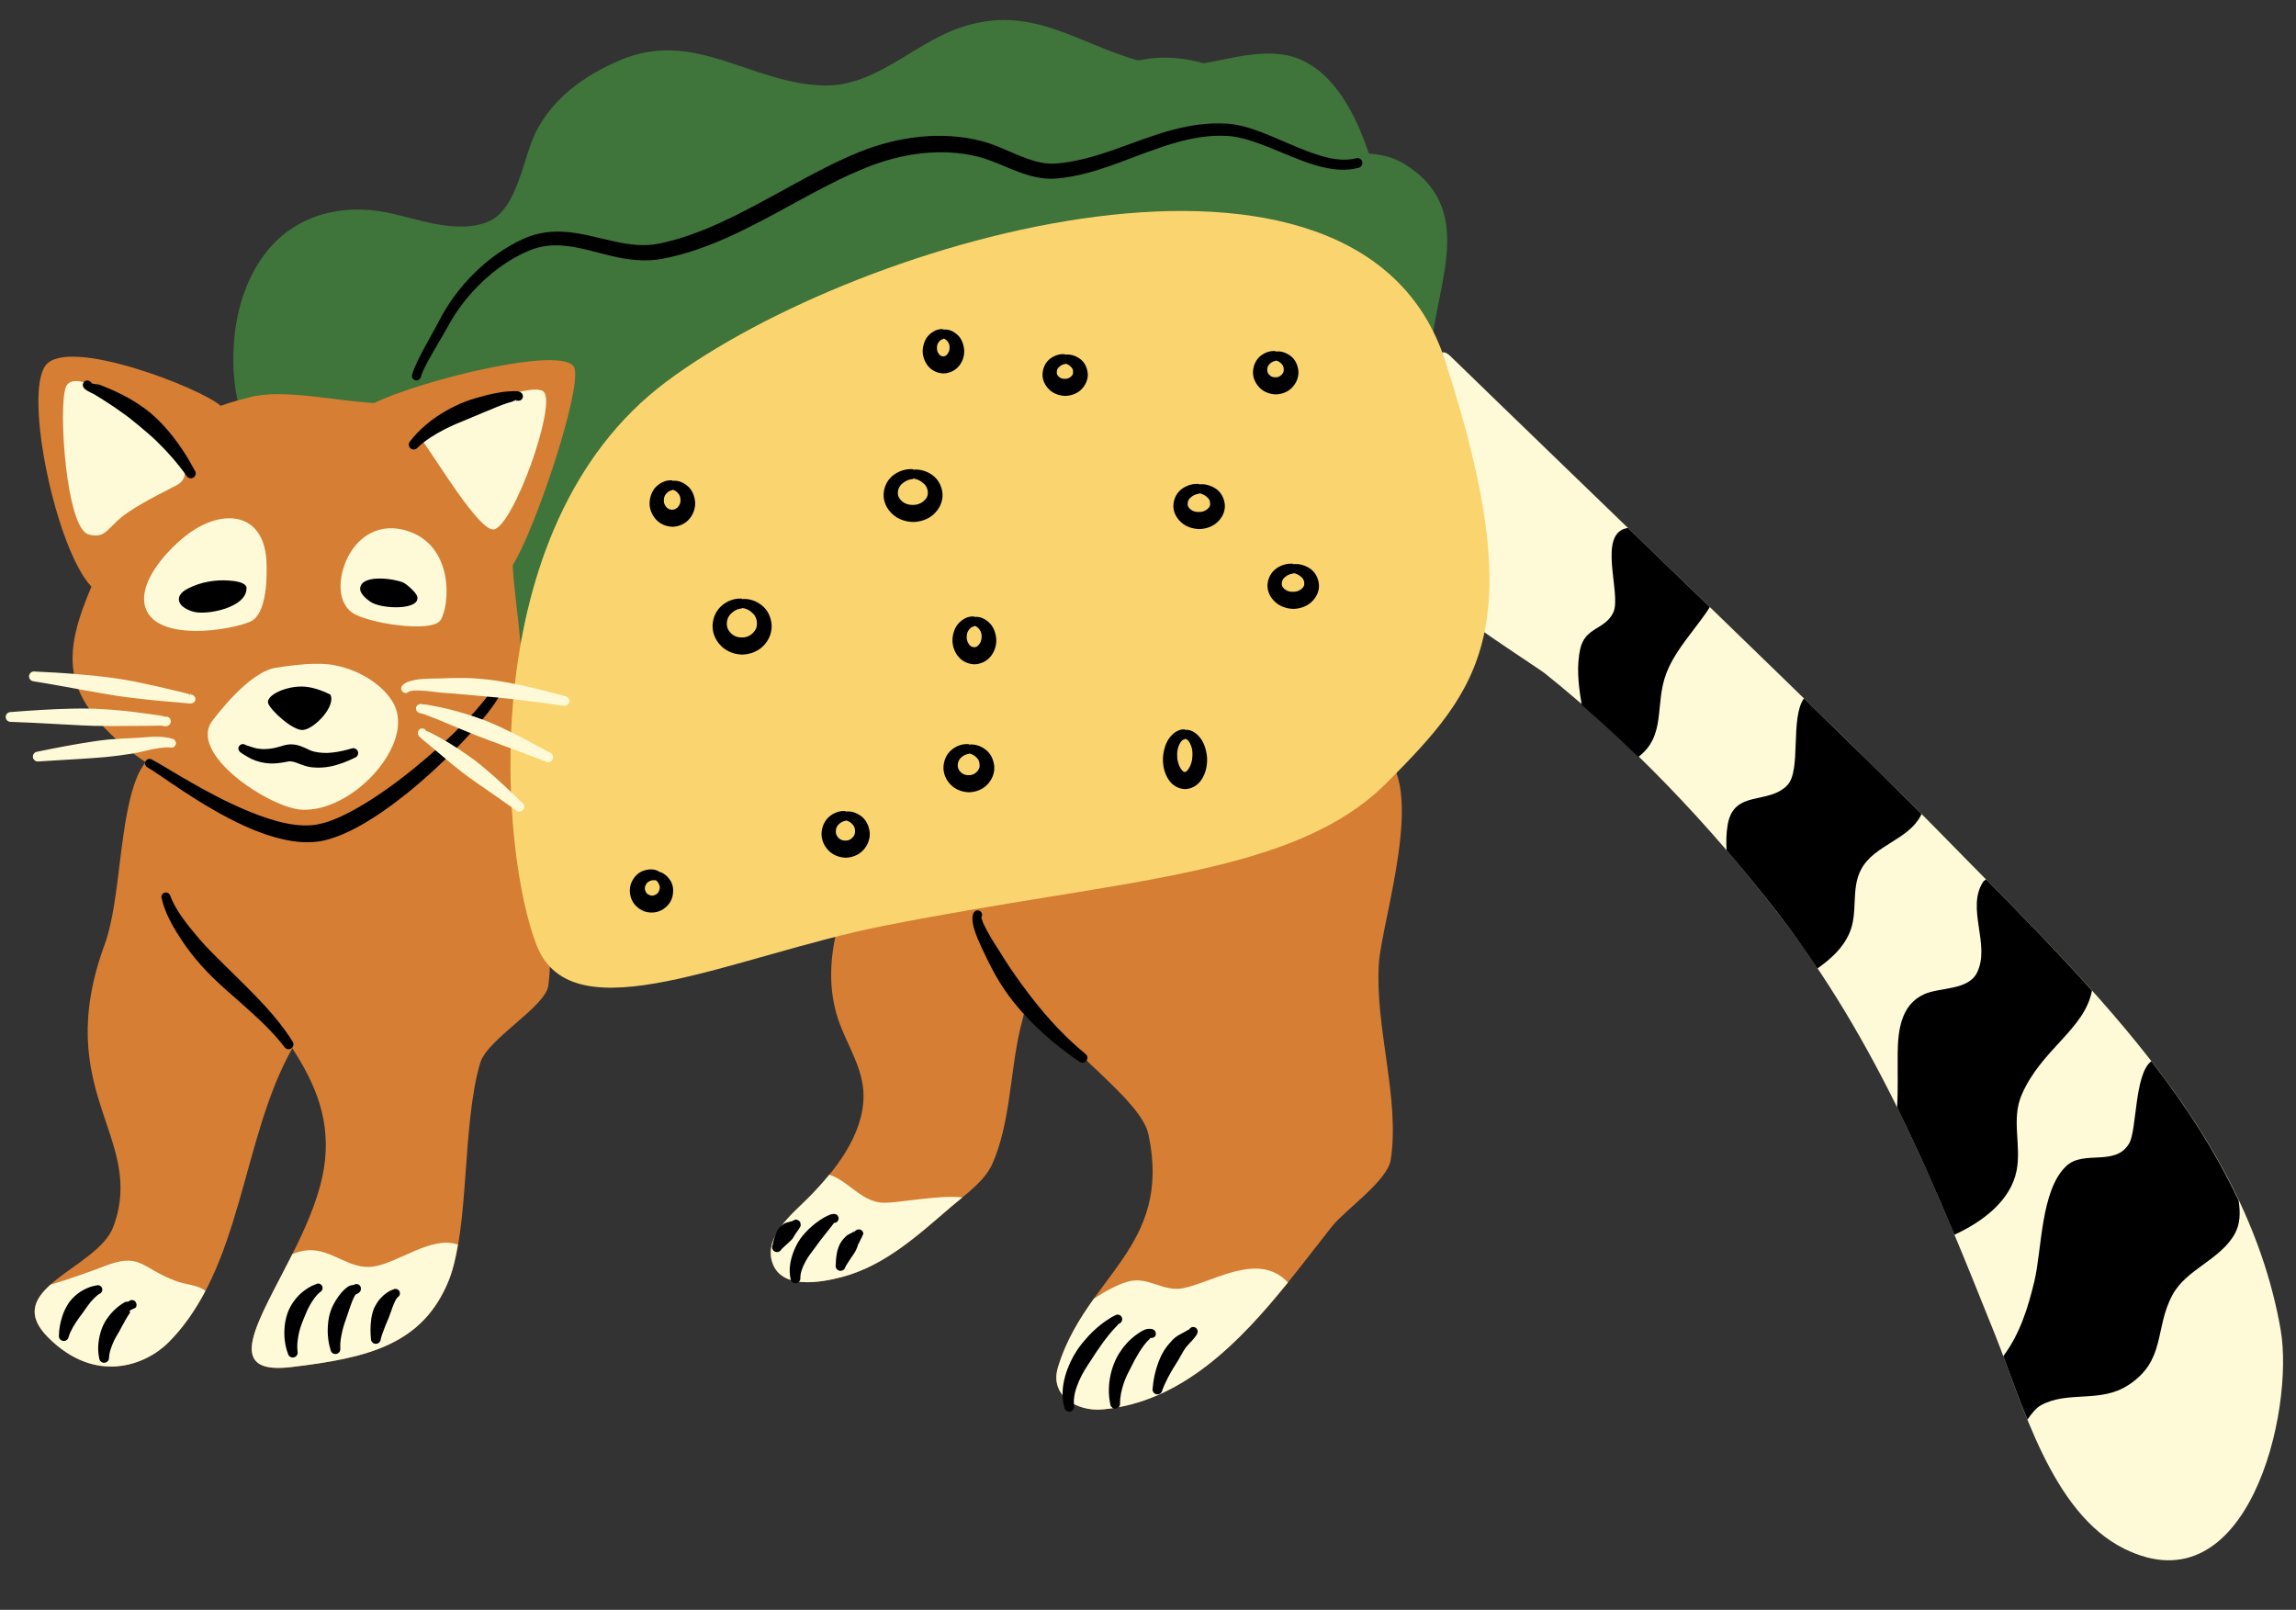 <?xml version="1.0" encoding="UTF-8"?><svg xmlns="http://www.w3.org/2000/svg" xmlns:xlink="http://www.w3.org/1999/xlink" height="56.3" preserveAspectRatio="xMidYMid meet" version="1.0" viewBox="-0.2 -0.7 80.3 56.3" width="80.3" zoomAndPan="magnify"><rect x="-0.2" y="-0.7" width="80.3" height="56.3" fill="#333333" stroke="none"/><g id="change1_1"><path clip-rule="evenodd" d="M50.782,20.696c0.735,1.133-1.818-10.463-0.251-8.936 c4.285,4.17,14.302,13.771,17.214,16.757c4.784,4.905,10.58,10.187,11.817,17.283c0.495,2.839-1.137,9.812-5.471,7.663 c-2.545-1.262-3.55-5.071-4.515-7.482c-2.116-5.285-4.111-10.256-7.64-14.802c-2.372-3.055-5.089-5.914-8.111-8.333 c-0.072-0.058-0.535-0.365-1.079-0.73C51.865,21.524,50.772,20.78,50.782,20.696L50.782,20.696z" fill="#FEFAD8" fill-rule="evenodd"/></g><g id="change2_1"><path d="M59.288,20.981c-0.442,0.606-0.951,1.176-1.218,1.889c-0.402,1.074,0.01,2.157-0.973,2.904 c-0.644-0.628-1.304-1.234-1.981-1.822c-0.009-0.069-0.015-0.126-0.019-0.148c-0.099-0.581-0.159-1.222-0.032-1.803 c0.172-0.781,0.871-0.668,1.16-1.285c0.299-0.638-0.597-2.794,0.513-2.952c0.944,0.912,1.907,1.843,2.861,2.766 C59.501,20.697,59.381,20.853,59.288,20.981z M77.95,42.466c0.208-0.363,0.207-0.778,0.141-1.187 c-0.814-1.721-1.862-3.335-3.05-4.865c-0.598,0.446-0.5,2.413-0.779,2.88c-0.486,0.816-1.58,0.212-2.194,0.784 c-0.9,0.839-0.853,2.928-1.119,4.036c-0.219,0.915-0.503,1.828-1.07,2.593c-0.005,0.007-0.012,0.013-0.017,0.02 c0.259,0.695,0.532,1.458,0.845,2.221c0.149-0.217,0.304-0.412,0.479-0.506c0.952-0.516,2.069-0.06,3.051-0.702 c1.321-0.864,0.907-1.967,1.538-3.145C76.263,43.683,77.428,43.377,77.95,42.466z M68.153,42.483 c0.989-0.456,1.968-1.19,2.175-2.243c0.175-0.887-0.196-1.794,0.181-2.659c0.692-1.592,2.204-2.284,2.455-3.64 c-1.205-1.344-2.468-2.633-3.706-3.888c-0.033,0.035-0.078,0.052-0.106,0.096c-0.595,0.931,0.275,2.199-0.209,3.169 c-0.313,0.627-1.294,0.501-1.852,0.755c-0.815,0.37-0.914,1.281-0.922,2.079c-0.006,0.633,0.016,1.257-0.019,1.882 C66.866,39.486,67.522,40.97,68.153,42.483z M63.363,33.171c0.453-0.327,0.873-0.683,1.116-1.232 c0.317-0.716,0.043-1.546,0.413-2.237c0.461-0.859,1.648-1.017,2.093-1.894c0.007-0.015,0.01-0.029,0.016-0.044 c-1.02-1.022-2.467-2.441-4.11-4.04c-0.49,0.697-0.086,2.51-0.577,3.032c-0.656,0.698-1.866,0.152-2.087,1.371 c-0.054,0.297-0.06,0.605-0.042,0.913c0.602,0.7,1.188,1.413,1.751,2.138C62.444,31.833,62.913,32.499,63.363,33.171z" fill="inherit"/></g><g id="change3_1"><path clip-rule="evenodd" d="M8.451,13.999c0.089-0.165-0.231-0.306-0.284-0.486 c-0.113-0.385-0.168-0.79-0.193-1.189c-0.088-1.461,0.225-3.068,1.158-4.232c1.027-1.283,2.629-1.675,4.186-1.363 c1.095,0.219,2.461,0.782,3.563,0.319c1.012-0.425,1.209-2.21,1.641-3.093c0.599-1.22,1.724-2.021,2.95-2.544 c2.641-1.128,4.592,0.836,7.179,0.878c1.74,0.028,3.052-1.408,4.606-1.979c2.758-1.015,4.411,0.748,6.931,1.244 c1.491,0.293,2.93-0.537,4.414-0.355c3.599,0.439,4.213,8.323,3.822,11.091" fill="#3F743B" fill-rule="evenodd"/></g><g id="change4_1"><path clip-rule="evenodd" d="M36.443,28.806c1.013-0.726,2.112-1.393,2.119-1.185 c1.981-0.734,7.373-3.455,9.524-2.042c1.658,1.09,0.033,5.912-0.062,7.433c-0.14,2.23,0.74,4.69,0.417,6.847 c-0.111,0.735-1.606,1.765-2.048,2.322c-2.039,2.569-4.401,6.09-8.043,6.411c-0.871,0.077-1.85-0.474-1.55-1.469 c0.969-3.202,4.004-4.188,3.169-8.136c-0.263-1.241-2.787-2.817-4.191-4.822c-0.111,0.377-0.213,0.756-0.303,1.14 c-0.349,1.5-0.338,3.283-0.969,4.698c-0.273,0.612-0.916,1.05-1.409,1.472c-1.16,0.995-2.338,2.091-3.856,2.487 c-0.733,0.192-2.15,0.457-2.442-0.548c-0.257-0.889,0.703-1.654,1.245-2.195c0.933-0.933,1.957-2.205,1.957-3.597 c0-0.976-0.6-1.799-0.895-2.696c-0.343-1.041-0.285-2.149-0.011-3.199c0.051-0.194,0.479-1.868,0.8-1.835L36.443,28.806 L36.443,28.806z M7.352,27.029l9.785-8.242c4.617,0.659,2.667,5.691,1.944,8.678c-0.505,2.088,0.16,4.199-0.102,6.297 c-0.094,0.752-2.135,1.871-2.383,2.709c-0.649,2.189-0.368,5.79-1.101,7.606c-0.907,2.244-2.812,2.716-5.525,3.035 c-3.418,0.403,0.59-3.541,1.154-6.921c0.277-1.667-0.291-2.988-1.101-4.23c-1.786,3.161-1.736,7.692-4.331,10.287 c-0.795,0.796-2.55,1.484-4.206-0.172c-1.715-1.716,1.735-2.4,2.279-3.876c1.162-3.153-2.213-4.693-0.296-9.895 c0.563-1.528,0.489-4.527,1.197-5.991c0.198-0.41,1.247-1.729,1.212-1.669L7.352,27.029L7.352,27.029z" fill="#D67E33" fill-rule="evenodd"/></g><g id="change3_2"><path clip-rule="evenodd" d="M17.947,26.547c0.029-0.687-0.458-1.69-0.64-2.336 c-0.395-1.4-0.842-2.78-1.446-4.105c-1.152-2.53-2.316-4.428-0.97-7.193c1.302-2.672,3.743-3.205,5.808-4.964 c2.151-1.832,2.168-4.698,5.379-5.245c2.498-0.426,4.689,1.278,7.166,1.094c2.482-0.184,4.332-2.136,6.745-2.447 c1.593-0.206,3.187,0.508,4.354,1.549c0.495,0.441,0.898,1.172,1.501,1.473c0.951,0.475,2.058,0.041,3.064,0.656 c2.527,1.544,1.156,4.128,0.959,6.373c-0.092,1.056,0.744,2.114,0.942,3.135c0.452,2.32-0.292,5.854-2.095,7.469" fill="#3F743B" fill-rule="evenodd"/></g><g id="change1_2"><path d="M33.459,41.176c-0.124,0.102-0.247,0.201-0.362,0.299c-1.16,0.995-2.338,2.091-3.856,2.487 c-0.733,0.192-2.15,0.457-2.442-0.548c-0.257-0.889,0.703-1.654,1.245-2.195c0.254-0.254,0.513-0.535,0.758-0.835 c0.632,0.193,1.072,0.878,1.779,0.971C31.059,41.418,32.552,41.076,33.459,41.176z M44.434,43.836 c-0.998-0.518-2.253,0.296-3.231,0.511c-0.72,0.159-1.241-0.431-1.964-0.223c-0.346,0.099-0.754,0.312-1.181,0.595 c-0.498,0.697-0.97,1.452-1.258,2.404c-0.3,0.995,0.679,1.546,1.55,1.469c2.76-0.243,4.785-2.325,6.491-4.437 C44.738,44.038,44.613,43.928,44.434,43.836z M3.342,43.624c-0.128,0.053-1.167,0.433-1.773,0.602 c-0.58,0.519-0.852,1.081-0.083,1.85c1.656,1.656,3.411,0.968,4.206,0.172c0.529-0.529,0.944-1.141,1.292-1.803 c-0.254-0.208-0.714-0.227-1-0.332C4.693,43.641,4.743,43.053,3.342,43.624z M12.861,43.595c-0.826,0.125-1.444-0.607-2.262-0.571 c-0.2,0.009-0.391,0.059-0.574,0.135c-1.169,2.335-2.479,4.238-0.055,3.953c2.713-0.319,4.618-0.791,5.525-3.035 c0.142-0.353,0.239-0.786,0.319-1.25C14.885,42.505,13.751,43.461,12.861,43.595z" fill="#FEFAD8"/></g><g id="change4_2"><path clip-rule="evenodd" d="M2.998,19.817c-1.223-1.279-2.368-6.67-1.614-7.724 c0.753-1.054,5.455,0.786,6.133,1.399c0.416-0.151,0.851-0.253,1.01-0.297c1.153-0.315,3.088,0.142,4.364,0.2 c1.588-0.788,6.712-2.061,6.998-1.227c0.262,0.766-1.36,5.622-2.156,6.899c0.06,1.396,0.615,4.295,0.251,5.782 c-0.632,2.582-2.635,3.652-4.754,4.947c-2.022,1.236-5.333,1.103-7.193-0.388c-1.313-1.052-0.952-3.329-0.952-3.329 s-2.232-1.331-2.661-3.035C2.157,21.984,2.557,20.866,2.998,19.817L2.998,19.817z" fill="#D67E33" fill-rule="evenodd"/></g><g id="change5_1"><path clip-rule="evenodd" d="M18.578,32.384c-1.271-3.17-2.297-14.627,4.515-19.727 c6.812-5.1,24.23-10.066,27.251-0.738s1.237,11.456-2.035,14.749c-3.271,3.293-9.329,3.371-17.593,5.009 C25.431,32.724,19.849,35.554,18.578,32.384L18.578,32.384z" fill="#FAD56F" fill-rule="evenodd"/></g><g id="change1_3"><path d="M13.633,24.05c0.553,1.415-1.545,3.655-3.275,3.568c-1.122-0.056-4.051-1.981-3.11-3.139 c0.148-0.183,1.261-1.678,2.202-1.826c0.666-0.105,1.455-0.195,2.007-0.096C12.558,22.754,13.394,23.44,13.633,24.05z M9.109,18.793 c-0.137-1.435-1.314-1.707-2.502-0.975c-0.713,0.441-2.108,1.824-1.693,2.807c0.47,1.113,2.939,0.722,3.638,0.416 C9.251,20.736,9.122,18.925,9.109,18.793z M15.21,20.985c0.315-0.478,0.506-2.636-1.217-3.134c-1.079-0.312-1.916,0.372-2.201,1.379 c-0.029,0.104-0.292,1.03,0.312,1.487C12.58,21.078,14.896,21.463,15.21,20.985z M2.896,17.99c0.633,0.18,0.668-0.288,1.376-0.768 c0.65-0.44,1.472-0.821,1.722-0.961c0.95-0.53-0.85-2.185-1.564-2.675c-0.295-0.203-2.078-1.466-2.334-0.732 C1.84,13.588,2.114,17.769,2.896,17.99z M17.073,17.816c0.683-0.132,2.171-4.285,1.755-4.801c-0.417-0.515-4.558,1.33-4.253,1.708 C14.954,15.192,16.564,17.914,17.073,17.816z M2.676,24.669c0.143,0.007,0.285,0.013,0.428,0.016 c0.215,0.005,0.429,0.004,0.643,0.007l1.263-0.008l0.415-0.008c0.044-0.001,0.128,0.029,0.167,0.025 c0.054-0.004,0.095-0.018,0.121-0.043c0.037-0.038,0.079-0.087,0.054-0.171c-0.018-0.085-0.101-0.139-0.185-0.121l-0.011,0.003 c-0.037-0.013-0.095-0.034-0.121-0.038l-0.412-0.058c-0.211-0.029-0.421-0.059-0.632-0.084c-0.212-0.025-0.424-0.044-0.636-0.064 c-0.24-0.015-0.479-0.034-0.72-0.041c-0.24-0.007-0.481-0.006-0.721-0.001c-0.723,0.015-1.442,0.064-2.162,0.12 C0.072,24.205-0.003,24.284,0,24.379c0.002,0.095,0.081,0.17,0.176,0.167c0.501,0.015,1,0.044,1.501,0.07 C2.01,24.634,2.343,24.653,2.676,24.669z M5.833,25.14c-0.138-0.047-0.292-0.066-0.455-0.073c-0.328-0.014-0.684,0.042-0.972,0.046 c-0.267,0.015-0.535,0.024-0.801,0.049c-0.178,0.017-0.355,0.042-0.531,0.067c-0.332,0.049-0.661,0.106-0.99,0.166 c-0.33,0.06-0.656,0.128-0.985,0.195c-0.094,0.012-0.16,0.099-0.148,0.193c0.013,0.093,0.1,0.159,0.193,0.147 c0.467-0.032,0.93-0.054,1.396-0.085c0.31-0.02,0.619-0.039,0.928-0.067c0.165-0.015,0.33-0.035,0.495-0.056 c0.165-0.021,0.328-0.048,0.493-0.071c0.279-0.048,0.618-0.15,0.939-0.193c0.129-0.017,0.251-0.029,0.366-0.014 c0.084,0.02,0.168-0.032,0.188-0.116S5.917,25.16,5.833,25.14z M6.48,23.594h0.004h0.001c0.007-0.038-0.017-0.031-0.046-0.012 L6.47,23.59C6.473,23.591,6.477,23.593,6.48,23.594z M14.701,24.858l0.003,0.002c-0.005-0.021-0.014-0.053-0.026-0.035 c0.007,0.007,0.013,0.015,0.018,0.025L14.701,24.858z M6.484,23.594v0.001H6.483L6.48,23.594c-0.032,0-0.064,0.01-0.091,0.028 c0.015-0.013,0.033-0.028,0.05-0.04c-0.091-0.023-0.249-0.067-0.258-0.069l-0.92-0.217c-0.336-0.07-0.67-0.147-1.008-0.207 c-0.225-0.04-0.452-0.074-0.679-0.103c-0.341-0.043-0.682-0.075-1.025-0.105c-0.515-0.044-1.028-0.072-1.544-0.096 c-0.094-0.009-0.178,0.059-0.188,0.153c-0.009,0.095,0.059,0.179,0.153,0.189c0.59,0.092,1.175,0.205,1.763,0.309 c0.392,0.07,0.783,0.141,1.175,0.202c0.211,0.032,0.423,0.058,0.634,0.083c0.212,0.026,0.424,0.047,0.637,0.071l0.949,0.084 c0.011,0,0.214,0.023,0.295,0.028c0.112,0.008,0.174-0.05,0.179-0.058c0.053-0.068,0.041-0.166-0.027-0.219 C6.548,23.606,6.516,23.595,6.484,23.594z" fill="#FEFAD8"/></g><g id="change2_2"><path d="M6.396,19.871c0.436-0.218,0.937-0.304,1.422-0.267c0.131,0.01,0.57,0.042,0.603,0.244c0.038,0.704-1.388,0.973-1.846,0.848 c-0.192-0.054-0.487-0.176-0.517-0.407C6.031,20.087,6.241,19.948,6.396,19.871z M12.742,20.338 c0.389,0.279,1.788,0.309,1.649-0.183c-0.038-0.134-0.366-0.427-0.494-0.484c-0.281-0.124-1.399-0.302-1.497,0.173 C12.359,20.043,12.606,20.24,12.742,20.338z M10.396,24.83c0.416-0.04,1.169-0.854,0.956-1.24c0.024,0.023-0.491-0.285-1.027-0.28 c-0.608,0.006-1.243,0.338-1.144,0.591C9.285,24.17,10.055,24.862,10.396,24.83z M16.997,23.418 c-0.347,0.595-1.474,1.749-2.745,2.777c-0.629,0.509-1.295,0.984-1.922,1.344c-0.497,0.286-0.966,0.5-1.375,0.582 c-0.691,0.152-1.546-0.08-2.389-0.42c-1.546-0.622-3.047-1.641-3.465-1.842C5.024,25.82,4.93,25.85,4.89,25.927 c-0.039,0.077-0.009,0.171,0.068,0.21c0.411,0.226,1.864,1.356,3.4,2.051c0.524,0.237,1.058,0.421,1.563,0.51 c0.408,0.072,0.8,0.078,1.155,0.008c0.381-0.08,0.813-0.252,1.263-0.499c0.524-0.287,1.079-0.672,1.62-1.102 c1.527-1.215,2.951-2.789,3.338-3.521c0.046-0.083,0.016-0.187-0.067-0.233C17.147,23.305,17.043,23.335,16.997,23.418z M9.99,35.964c0.078-0.054,0.097-0.161,0.043-0.239c-0.278-0.443-0.602-0.846-0.952-1.229c-0.4-0.437-0.826-0.852-1.249-1.269 c-0.166-0.164-0.332-0.326-0.496-0.49c-0.242-0.244-0.482-0.49-0.698-0.759c-0.207-0.246-0.417-0.506-0.594-0.785 c-0.115-0.183-0.218-0.369-0.291-0.568c-0.024-0.083-0.111-0.13-0.194-0.106c-0.082,0.024-0.13,0.111-0.106,0.193 c0.051,0.232,0.135,0.456,0.239,0.674c0.15,0.318,0.344,0.617,0.533,0.901c0.18,0.259,0.373,0.506,0.581,0.741 c0.137,0.155,0.279,0.306,0.427,0.451c0.34,0.331,0.702,0.64,1.057,0.955c0.521,0.464,1.036,0.929,1.461,1.487 C9.805,35.999,9.912,36.018,9.99,35.964z M3.37,44.35c-0.029-0.081-0.118-0.123-0.199-0.094c-0.168,0.024-0.323,0.086-0.481,0.172 c-0.064,0.035-0.121,0.077-0.18,0.122c-0.063,0.048-0.122,0.102-0.177,0.161c-0.054,0.057-0.104,0.118-0.147,0.185 c-0.085,0.131-0.151,0.274-0.201,0.421c-0.08,0.235-0.12,0.467-0.123,0.682c-0.015,0.094,0.048,0.182,0.142,0.197 s0.182-0.049,0.197-0.143c0.067-0.222,0.208-0.446,0.366-0.668c0.043-0.06,0.089-0.118,0.133-0.179 c0.043-0.059,0.083-0.12,0.126-0.179c0.068-0.091,0.128-0.18,0.203-0.258c0.081-0.082,0.152-0.162,0.247-0.219 C3.357,44.521,3.399,44.432,3.37,44.35z M4.567,44.887c0.019,0.042,0.002,0.079-0.003,0.115C4.552,45.073,4.282,45.1,4.342,45.19 c0.006,0.008,0.02-0.001,0.024-0.007C4.329,45.23,4.301,45.28,4.268,45.33c-0.05,0.076-0.092,0.154-0.134,0.233 c-0.057,0.09-0.102,0.19-0.156,0.286c-0.079,0.138-0.165,0.273-0.226,0.42c-0.069,0.166-0.13,0.329-0.14,0.505 c0.008,0.095-0.062,0.178-0.157,0.186c-0.094,0.008-0.177-0.063-0.185-0.157c-0.061-0.277-0.042-0.561,0.029-0.84 c0.034-0.135,0.082-0.267,0.147-0.389s0.15-0.23,0.234-0.335c0.062-0.067,0.123-0.134,0.194-0.193 c0.073-0.062,0.145-0.117,0.225-0.166c0.032-0.019,0.063-0.044,0.106-0.052c0.026-0.004,0.07-0.007,0.092-0.008 c0.02-0.025,0.049-0.043,0.083-0.05C4.464,44.75,4.547,44.803,4.567,44.887z M4.269,44.865L4.264,44.88l-0.003,0.015 C4.261,44.884,4.264,44.874,4.269,44.865z M10.851,44.209c-0.195,0.071-0.366,0.181-0.525,0.32 c-0.067,0.058-0.126,0.124-0.183,0.193c-0.063,0.075-0.118,0.156-0.167,0.242c-0.049,0.084-0.09,0.173-0.122,0.265 c-0.063,0.184-0.098,0.377-0.107,0.569c-0.014,0.299,0.027,0.589,0.126,0.849c0.023,0.092,0.116,0.147,0.208,0.124 c0.092-0.023,0.148-0.116,0.125-0.208c-0.024-0.187-0.001-0.381,0.036-0.579c0.034-0.187,0.1-0.367,0.172-0.545 c0.028-0.07,0.056-0.14,0.086-0.208c0.046-0.105,0.091-0.207,0.148-0.304c0.101-0.169,0.205-0.327,0.355-0.445 c0.075-0.042,0.102-0.137,0.06-0.213C11.021,44.194,10.926,44.167,10.851,44.209z M12.294,44.209 c-0.042-0.008-0.082,0.002-0.114,0.024c-0.026,0.004-0.141,0.022-0.188,0.05c-0.059,0.035-0.108,0.081-0.16,0.129 c-0.071,0.066-0.129,0.142-0.187,0.215c-0.068,0.095-0.132,0.195-0.187,0.303c-0.036,0.07-0.068,0.142-0.093,0.218 c-0.042,0.124-0.071,0.254-0.086,0.386c-0.04,0.337-0.013,0.673,0.083,0.98c0.018,0.093,0.108,0.155,0.201,0.137 c0.093-0.017,0.154-0.107,0.137-0.2c-0.012-0.213,0.031-0.428,0.084-0.647c0.038-0.158,0.095-0.31,0.148-0.463 c0.033-0.093,0.059-0.186,0.092-0.276c0.023-0.063,0.042-0.125,0.067-0.185c0.025-0.067,0.048-0.136,0.084-0.201 c0.02-0.037,0.036-0.075,0.062-0.107c0.023-0.008,0.051-0.019,0.065-0.028c0.062-0.041,0.119-0.077,0.118-0.154 C12.435,44.305,12.379,44.224,12.294,44.209z M13.552,44.398c-0.162,0.051-0.299,0.156-0.433,0.297 c-0.075,0.078-0.137,0.17-0.192,0.271c-0.031,0.056-0.057,0.115-0.078,0.176c-0.03,0.091-0.051,0.183-0.064,0.277 c-0.037,0.261-0.032,0.506-0.012,0.697c-0.005,0.094,0.067,0.176,0.162,0.181c0.094,0.006,0.176-0.067,0.181-0.161 c0.031-0.134,0.092-0.289,0.158-0.461c0.037-0.097,0.084-0.192,0.122-0.291c0.031-0.079,0.058-0.159,0.087-0.236 c0.029-0.08,0.049-0.158,0.083-0.229c0.045-0.096,0.076-0.186,0.144-0.252c0.075-0.044,0.1-0.139,0.056-0.214 C13.723,44.379,13.627,44.354,13.552,44.398z M28.984,42.07c0.014,0.002,0.027,0.003,0.025-0.004l-0.011,0.002L28.984,42.07z M29.084,41.801c-0.019-0.029-0.083-0.059-0.189-0.04c-0.065,0.012-0.229,0.094-0.259,0.11c-0.097,0.056-0.188,0.116-0.278,0.183 c-0.089,0.065-0.17,0.137-0.252,0.21c-0.105,0.106-0.217,0.22-0.311,0.353c-0.092,0.131-0.168,0.275-0.228,0.425 c-0.129,0.322-0.19,0.66-0.117,0.985c0.01,0.094,0.095,0.162,0.189,0.152c0.094-0.011,0.163-0.095,0.152-0.19 c0.002-0.2,0.083-0.385,0.18-0.569c0.087-0.166,0.207-0.316,0.319-0.466c0.081-0.108,0.153-0.218,0.232-0.314l0.361-0.456 c0.01-0.011,0.056-0.083,0.091-0.114h0.01l-0.008-0.002c0.014-0.012,0.025-0.016,0.031-0.006c0.001,0.001,0.001,0.003,0.002,0.004 c0.055-0.014,0.101-0.057,0.114-0.117C29.152,41.883,29.109,41.839,29.084,41.801z M29.718,42.348 c-0.014-0.026-0.022-0.013-0.027,0.012l0.002-0.001C29.705,42.352,29.721,42.352,29.718,42.348z M29.993,42.455 c0.002-0.086-0.066-0.158-0.152-0.16c-0.08-0.002-0.148,0.057-0.158,0.134c0.001-0.019,0.003-0.048,0.008-0.069 c-0.059,0.03-0.166,0.084-0.237,0.125c-0.049,0.028-0.073,0.06-0.082,0.068c-0.051,0.052-0.101,0.102-0.143,0.162 c-0.04,0.058-0.072,0.123-0.098,0.19c-0.031,0.081-0.053,0.162-0.068,0.248c-0.022,0.128-0.033,0.248-0.034,0.379 c-0.022,0.092,0.035,0.185,0.127,0.208c0.092,0.022,0.185-0.034,0.207-0.127c0.05-0.097,0.11-0.177,0.167-0.27 c0.054-0.086,0.116-0.163,0.169-0.25c0.018-0.029,0.032-0.06,0.046-0.091c0.022-0.047,0.036-0.096,0.059-0.144 c-0.002,0.004-0.014,0.015-0.014,0.015s0.003-0.01,0.006-0.017C29.859,42.738,29.994,42.459,29.993,42.455z M27.462,42.681 c-0.053,0.053-0.109,0.098-0.163,0.151c-0.059,0.057-0.116,0.102-0.171,0.162c-0.043,0.085-0.146,0.119-0.231,0.077 c-0.084-0.043-0.119-0.146-0.076-0.231c0.032-0.156,0.069-0.297,0.135-0.443c0.021-0.048,0.047-0.093,0.08-0.135 c0.032-0.041,0.073-0.075,0.112-0.11c0.032-0.021,0.067-0.057,0.121-0.078c0.077-0.029,0.16-0.046,0.218-0.063 c0.006-0.002,0.013,0,0.017,0.001c0.02-0.019,0.045-0.034,0.075-0.04c0.063-0.045,0.107,0.001,0.129,0.002 c0.027,0.001,0.033,0.03,0.053,0.04c0.044,0.021,0.025,0.073,0.043,0.125c0.005,0.015-0.011,0.028-0.01,0.047 c0.001,0.019-0.023,0.032-0.036,0.066c-0.021,0.05-0.151,0.203-0.187,0.284c-0.021,0.03-0.037,0.063-0.059,0.092 C27.497,42.647,27.479,42.664,27.462,42.681z M27.579,42.277l0.004,0.003c0.009,0.008,0.026-0.002,0.044,0.006 c0.003,0.001,0.006-0.005,0.011-0.008C27.618,42.282,27.598,42.281,27.579,42.277z M38.875,45.654 c0.012-0.011,0.04-0.041,0.058-0.06c0.05-0.015,0.091-0.054,0.106-0.108c0.03-0.072-0.008-0.119-0.024-0.147 c-0.025-0.043-0.072-0.059-0.135-0.065c-0.032-0.003-0.161,0.068-0.215,0.099l-0.206,0.134c-0.107,0.076-0.209,0.156-0.308,0.242 c-0.1,0.086-0.192,0.179-0.283,0.274c-0.133,0.149-0.277,0.312-0.4,0.499c-0.177,0.27-0.321,0.578-0.41,0.89 c-0.108,0.377-0.135,0.76-0.031,1.12c0.019,0.093,0.109,0.153,0.202,0.135c0.093-0.019,0.153-0.109,0.135-0.202 c-0.034-0.298,0.053-0.592,0.178-0.879c0.112-0.259,0.272-0.501,0.427-0.734c0.112-0.17,0.215-0.337,0.324-0.483 c0.08-0.117,0.164-0.23,0.253-0.34c0.06-0.075,0.119-0.148,0.183-0.219L38.875,45.654z M40.209,46.018 c-0.031,0.05-0.087,0.076-0.142,0.072v0.001c0.003,0.015-0.012,0.01-0.026,0.001l0.006-0.002l0.005-0.001l-0.015-0.004 c-0.005-0.001-0.01-0.003-0.014-0.004c-0.001-0.001-0.003-0.002-0.004-0.002l0.003,0.002c0,0,0,0,0.001,0 c0.005,0.003,0.011,0.008,0.018,0.011c-0.017,0.007-0.036,0.017-0.036,0.017s0.021-0.003,0.023-0.004l-0.116,0.119 c-0.071,0.076-0.129,0.159-0.188,0.244c-0.059,0.084-0.112,0.171-0.161,0.262c-0.075,0.119-0.136,0.248-0.202,0.375 c-0.098,0.188-0.196,0.375-0.261,0.576c-0.073,0.225-0.128,0.452-0.127,0.692c0.01,0.094-0.058,0.178-0.152,0.189 c-0.095,0.01-0.179-0.058-0.19-0.152c-0.074-0.352-0.063-0.707,0.016-1.054c0.047-0.205,0.119-0.407,0.217-0.594 c0.065-0.124,0.147-0.238,0.229-0.35c0.081-0.097,0.162-0.192,0.256-0.276c0.094-0.085,0.191-0.162,0.299-0.23 c0.046-0.028,0.092-0.06,0.143-0.082c0.042-0.019,0.082-0.038,0.127-0.046c0.01-0.002,0.11-0.009,0.149-0.003 C40.255,45.804,40.233,45.99,40.209,46.018z M40.014,46.077c-0.028-0.007-0.044-0.024-0.056-0.041 c0.01,0.012,0.022,0.022,0.036,0.031C40,46.071,40.007,46.074,40.014,46.077z M41.388,45.801c0.001-0.001,0-0.004,0-0.006 c-0.003,0.001-0.01,0.002-0.014,0.004c-0.016,0.012-0.036,0.021-0.058,0.034c-0.083,0.051-0.193,0.104-0.288,0.158 c-0.095,0.055-0.167,0.117-0.211,0.159c-0.105,0.115-0.211,0.233-0.297,0.369c-0.083,0.132-0.15,0.276-0.206,0.424 c-0.113,0.301-0.178,0.612-0.202,0.917c-0.019,0.093,0.041,0.184,0.134,0.202c0.093,0.019,0.183-0.041,0.202-0.134 c0.054-0.156,0.126-0.305,0.204-0.457c0.053-0.103,0.112-0.202,0.171-0.303c0.058-0.1,0.123-0.194,0.182-0.293 c0.079-0.134,0.147-0.272,0.231-0.396c0.05-0.089,0.226-0.253,0.326-0.377c0.057-0.072,0.101-0.129,0.111-0.173 c0.036-0.079,0-0.171-0.078-0.207C41.516,45.687,41.423,45.723,41.388,45.801z M33.995,31.197L33.995,31.197 c0.005-0.002,0.012-0.006,0.008-0.006c-0.002,0-0.003,0-0.004,0l-0.003,0.005L33.995,31.197z M37.798,36.397 c0.056-0.076,0.04-0.184-0.036-0.24c-0.593-0.484-1.137-1.05-1.635-1.657c-0.196-0.239-0.382-0.485-0.564-0.733 c-0.165-0.225-0.327-0.45-0.478-0.681c-0.103-0.155-0.204-0.309-0.298-0.468c-0.058-0.095-0.307-0.463-0.485-0.802 c-0.071-0.136-0.135-0.263-0.16-0.366c-0.005-0.021-0.021-0.051-0.022-0.065l-0.003,0.003l0.003-0.004v0l0.001-0.001v-0.002 c0-0.001,0.001-0.001,0.001-0.002l0.002-0.001c0.043-0.068,0.027-0.159-0.039-0.209c-0.069-0.051-0.167-0.037-0.218,0.032 c-0.082,0.095-0.077,0.337,0.013,0.62c0.128,0.405,0.397,0.919,0.452,1.04c0.128,0.262,0.265,0.522,0.42,0.774 c0.102,0.166,0.211,0.329,0.327,0.487c0.193,0.261,0.404,0.51,0.627,0.748c0.558,0.596,1.191,1.118,1.852,1.563 C37.634,36.489,37.741,36.473,37.798,36.397z M8.395,25.358h0.004c-0.003-0.004-0.006-0.007-0.008-0.003l0.003,0.002L8.395,25.358z M8.399,25.358l0.005,0.008l-0.009-0.008l-0.003-0.001c-0.001-0.001-0.001,0-0.001-0.002c-0.067-0.052-0.164-0.04-0.217,0.026 c-0.037,0.037-0.066,0.115,0.015,0.214c0.008,0.01,0.031,0.025,0.064,0.048c0.088,0.061,0.324,0.192,0.341,0.2 C8.823,25.946,9.029,25.989,9.237,26c0.203,0.01,0.406-0.023,0.637-0.066c0.06-0.014,0.112-0.007,0.162,0.003 c0.093,0.019,0.179,0.056,0.269,0.09c0.123,0.047,0.251,0.09,0.394,0.107c0.223,0.023,0.44,0.015,0.653-0.028 c0.3-0.06,0.588-0.174,0.865-0.309c0.088-0.034,0.132-0.134,0.098-0.222c-0.035-0.088-0.134-0.132-0.223-0.097 c-0.219,0.065-0.443,0.116-0.67,0.141c-0.21,0.024-0.42,0.018-0.631-0.032c-0.121-0.026-0.221-0.084-0.322-0.13 c-0.104-0.047-0.207-0.087-0.316-0.108c-0.131-0.025-0.269-0.025-0.422,0.018c-0.183,0.058-0.343,0.102-0.508,0.12 c-0.157,0.016-0.314,0.019-0.499-0.025c-0.015-0.004-0.235-0.069-0.32-0.102C8.403,25.359,8.401,25.359,8.399,25.358z M47.232,4.834 c-0.41,0.107-0.853,0.035-1.31-0.107c-1.064-0.33-2.199-1.033-3.188-1.101c-0.663-0.046-1.294,0.05-1.91,0.212 c-1.381,0.364-2.68,1.079-4.109,1.182c-0.253,0.018-0.498-0.022-0.738-0.09c-0.624-0.178-1.22-0.533-1.838-0.695 c-0.712-0.184-1.45-0.224-2.179-0.149c-0.722,0.074-1.435,0.261-2.103,0.529c-1.639,0.666-3.203,1.714-4.85,2.466 c-0.693,0.317-1.4,0.582-2.137,0.735c-0.542,0.113-1.056,0.041-1.561-0.067c-0.565-0.121-1.118-0.287-1.68-0.335 c-0.499-0.043-1.005,0.004-1.528,0.241c-0.627,0.284-1.217,0.705-1.726,1.211c-0.505,0.501-0.931,1.084-1.237,1.691 c-0.126,0.251-0.449,0.798-0.678,1.255c-0.119,0.239-0.213,0.455-0.247,0.598c-0.021,0.084,0.03,0.168,0.114,0.189 c0.084,0.021,0.168-0.03,0.189-0.114c0.033-0.126,0.124-0.314,0.235-0.523c0.241-0.451,0.578-0.99,0.71-1.238 c0.3-0.564,0.714-1.102,1.2-1.563c0.483-0.458,1.037-0.839,1.624-1.089c0.447-0.191,0.876-0.218,1.298-0.174 c0.54,0.057,1.071,0.23,1.614,0.356c0.574,0.133,1.16,0.214,1.78,0.095c0.78-0.151,1.532-0.417,2.266-0.745 c1.646-0.734,3.203-1.78,4.837-2.436c0.616-0.252,1.274-0.43,1.942-0.504C32.682,4.59,33.353,4.618,34,4.779 c0.616,0.153,1.212,0.499,1.834,0.667c0.301,0.081,0.607,0.125,0.923,0.097c1.46-0.126,2.781-0.867,4.187-1.261 c0.568-0.16,1.15-0.261,1.764-0.229c0.961,0.05,2.07,0.726,3.108,1.028c0.527,0.154,1.038,0.216,1.505,0.084 c0.092-0.025,0.146-0.119,0.121-0.21C47.417,4.863,47.323,4.809,47.232,4.834z M26.438,20.465c0.207,0.162,0.327,0.41,0.349,0.686 c0.015,0.286-0.102,0.55-0.295,0.743c-0.186,0.185-0.452,0.294-0.742,0.299c-0.288-0.009-0.551-0.12-0.735-0.306 c-0.19-0.192-0.308-0.452-0.293-0.736c0.017-0.275,0.137-0.522,0.34-0.687c0.185-0.152,0.425-0.246,0.688-0.228v0.015 C26.012,20.227,26.251,20.318,26.438,20.465z M26.272,21.151c0.011-0.142-0.03-0.277-0.121-0.378c-0.1-0.11-0.237-0.194-0.401-0.209 v0.015c-0.161,0.011-0.298,0.089-0.399,0.196c-0.093,0.098-0.139,0.233-0.13,0.376c0.007,0.132,0.08,0.243,0.177,0.326 c0.092,0.08,0.218,0.122,0.352,0.117c0.134,0.003,0.256-0.044,0.347-0.124C26.191,21.389,26.265,21.281,26.272,21.151z M32.397,15.906c0.219,0.153,0.345,0.395,0.366,0.663c0.016,0.279-0.109,0.537-0.316,0.723c-0.183,0.164-0.438,0.259-0.717,0.264 c-0.278-0.009-0.531-0.106-0.712-0.271c-0.204-0.185-0.329-0.439-0.314-0.716c0.017-0.267,0.143-0.508,0.357-0.664 c0.182-0.132,0.414-0.214,0.669-0.196v0.016C31.982,15.701,32.214,15.779,32.397,15.906z M32.248,16.569 c0.01-0.128-0.032-0.249-0.122-0.339c-0.1-0.1-0.235-0.178-0.396-0.193v0.016c-0.159,0.011-0.295,0.082-0.396,0.178 c-0.092,0.088-0.139,0.21-0.131,0.338c0.006,0.118,0.081,0.214,0.174,0.286c0.094,0.071,0.219,0.107,0.353,0.103 c0.132,0.002,0.254-0.039,0.346-0.11C32.167,16.777,32.242,16.685,32.248,16.569z M33.874,20.861v0.015 c0.205-0.025,0.393,0.07,0.541,0.219c0.131,0.133,0.205,0.324,0.227,0.538c0.017,0.223-0.053,0.428-0.165,0.586 c-0.142,0.198-0.365,0.308-0.603,0.314c-0.238-0.011-0.457-0.121-0.596-0.319c-0.11-0.158-0.18-0.36-0.165-0.581 c0.018-0.213,0.091-0.404,0.218-0.539C33.477,20.94,33.666,20.841,33.874,20.861z M33.874,21.189v0.015 c-0.091,0.009-0.158,0.075-0.209,0.153c-0.049,0.075-0.061,0.173-0.053,0.276c0.006,0.076,0.039,0.142,0.076,0.198 c0.043,0.066,0.111,0.107,0.186,0.103c0.058,0.002,0.109-0.028,0.148-0.073c0.052-0.06,0.098-0.136,0.105-0.228 c0.011-0.103,0.003-0.201-0.044-0.277C34.033,21.274,33.968,21.2,33.874,21.189z M42.304,16.379c0.2,0.127,0.31,0.339,0.333,0.571 c0.017,0.245-0.097,0.471-0.284,0.633c-0.158,0.137-0.379,0.216-0.619,0.221c-0.239-0.01-0.458-0.09-0.614-0.228 c-0.183-0.162-0.297-0.384-0.282-0.626c0.019-0.231,0.129-0.441,0.325-0.572c0.157-0.105,0.355-0.172,0.571-0.153v0.015 C41.949,16.215,42.145,16.279,42.304,16.379z M42.122,16.95c0.009-0.089-0.015-0.177-0.08-0.241 c-0.079-0.077-0.182-0.142-0.308-0.156v0.015c-0.124,0.011-0.228,0.069-0.307,0.143c-0.067,0.062-0.097,0.149-0.089,0.239 c0.005,0.081,0.065,0.14,0.131,0.187c0.071,0.051,0.165,0.072,0.265,0.068c0.099,0.002,0.189-0.024,0.259-0.075 C42.057,17.084,42.117,17.028,42.122,16.95z M45.596,19.17c0.2,0.127,0.31,0.339,0.333,0.571c0.017,0.245-0.097,0.471-0.284,0.633 c-0.158,0.137-0.379,0.216-0.619,0.221c-0.239-0.01-0.458-0.09-0.614-0.228c-0.183-0.162-0.297-0.384-0.282-0.626 c0.019-0.231,0.129-0.441,0.325-0.572c0.157-0.105,0.355-0.172,0.571-0.153v0.015C45.241,19.006,45.437,19.07,45.596,19.17z M45.414,19.741c0.009-0.089-0.015-0.177-0.08-0.241c-0.079-0.077-0.182-0.142-0.308-0.156v0.015 c-0.124,0.011-0.228,0.069-0.307,0.143c-0.067,0.062-0.097,0.149-0.089,0.239c0.005,0.081,0.065,0.14,0.131,0.187 c0.071,0.051,0.165,0.072,0.265,0.068c0.099,0.002,0.189-0.024,0.259-0.075C45.349,19.875,45.409,19.819,45.414,19.741z M44.413,13.093c-0.226-0.01-0.431-0.095-0.572-0.246c-0.142-0.152-0.234-0.354-0.218-0.575c0.019-0.211,0.108-0.402,0.265-0.526 c0.144-0.113,0.325-0.187,0.525-0.167v0.015c0.197-0.026,0.377,0.045,0.523,0.153c0.162,0.121,0.25,0.313,0.274,0.525 c0.017,0.224-0.074,0.429-0.22,0.582C44.848,13.004,44.639,13.088,44.413,13.093z M44.228,12.441 c0.048,0.041,0.115,0.057,0.185,0.054c0.068,0.002,0.131-0.02,0.179-0.06c0.049-0.043,0.098-0.094,0.103-0.163 c0.009-0.08-0.001-0.16-0.049-0.219c-0.059-0.071-0.134-0.133-0.233-0.146v0.015c-0.097,0.01-0.174,0.065-0.232,0.132 c-0.051,0.058-0.066,0.137-0.058,0.218C44.128,12.344,44.176,12.398,44.228,12.441z M41.752,25.075 c0.145,0.168,0.237,0.424,0.263,0.714c0.018,0.302-0.061,0.576-0.187,0.769c-0.146,0.223-0.364,0.336-0.587,0.339 c-0.222-0.008-0.437-0.121-0.58-0.344c-0.124-0.193-0.204-0.464-0.187-0.764c0.021-0.289,0.112-0.546,0.252-0.717 c0.145-0.175,0.324-0.277,0.515-0.263v0.016C41.428,24.805,41.605,24.904,41.752,25.075z M41.5,25.789 c0.014-0.153,0.002-0.296-0.045-0.411c-0.05-0.124-0.11-0.23-0.214-0.241v0.016c-0.101,0.008-0.163,0.108-0.213,0.225 c-0.05,0.115-0.066,0.258-0.055,0.411c0.007,0.117,0.039,0.224,0.08,0.315c0.024,0.054,0.056,0.1,0.089,0.139 c0.029,0.032,0.061,0.057,0.099,0.056c0.036,0,0.064-0.03,0.091-0.062c0.033-0.038,0.064-0.083,0.087-0.136 C41.459,26.01,41.493,25.905,41.5,25.789z M29.934,27.855c0.167,0.131,0.26,0.336,0.284,0.562c0.016,0.237-0.078,0.456-0.23,0.618 c-0.152,0.163-0.374,0.256-0.616,0.261c-0.241-0.01-0.461-0.104-0.611-0.267c-0.148-0.162-0.243-0.377-0.227-0.612 c0.018-0.225,0.112-0.428,0.275-0.563c0.153-0.126,0.348-0.207,0.563-0.188v0.015C29.584,27.656,29.778,27.734,29.934,27.855z M29.702,28.417c0.01-0.096-0.006-0.19-0.063-0.26c-0.067-0.081-0.154-0.15-0.267-0.163v0.015c-0.11,0.01-0.2,0.072-0.266,0.149 c-0.059,0.069-0.081,0.162-0.073,0.259c0.006,0.088,0.059,0.157,0.12,0.211c0.058,0.05,0.136,0.073,0.219,0.07 c0.081,0.002,0.156-0.026,0.212-0.076C29.643,28.569,29.696,28.502,29.702,28.417z M23.252,30.106 c0.1,0.162,0.112,0.364,0.063,0.565c-0.058,0.208-0.204,0.365-0.38,0.46c-0.182,0.098-0.405,0.108-0.615,0.037 c-0.204-0.086-0.363-0.238-0.437-0.431c-0.07-0.184-0.081-0.396,0.008-0.59c0.088-0.185,0.228-0.33,0.406-0.393 c0.171-0.062,0.363-0.073,0.538,0.013l-0.006,0.014C23.019,29.823,23.157,29.952,23.252,30.106z M22.868,30.28 c-0.026-0.082-0.066-0.163-0.146-0.206l-0.006,0.015c-0.085-0.022-0.167,0.007-0.238,0.049c-0.062,0.037-0.099,0.105-0.119,0.181 c-0.018,0.067,0.005,0.131,0.035,0.187c0.026,0.049,0.075,0.082,0.132,0.1c0.054,0.022,0.111,0.022,0.162,0.001 c0.057-0.023,0.116-0.054,0.144-0.114C22.867,30.423,22.889,30.349,22.868,30.28z M23.856,16.305 c0.149,0.129,0.232,0.325,0.255,0.543c0.016,0.228-0.066,0.437-0.197,0.596c-0.145,0.175-0.365,0.273-0.602,0.279 c-0.237-0.01-0.453-0.11-0.596-0.285c-0.129-0.158-0.212-0.365-0.196-0.59c0.019-0.217,0.101-0.412,0.246-0.544 c0.148-0.136,0.337-0.223,0.546-0.204v0.016C23.518,16.09,23.706,16.174,23.856,16.305z M23.596,16.848 c0.01-0.096-0.001-0.188-0.051-0.259c-0.058-0.079-0.132-0.148-0.233-0.161v0.016c-0.099,0.009-0.175,0.071-0.232,0.146 c-0.053,0.069-0.069,0.162-0.061,0.258c0.007,0.087,0.055,0.157,0.111,0.212c0.047,0.046,0.113,0.068,0.182,0.065 c0.067,0.001,0.129-0.026,0.175-0.071C23.541,17,23.59,16.932,23.596,16.848z M34.323,26.747c-0.16,0.163-0.39,0.256-0.641,0.261 c-0.25-0.01-0.477-0.104-0.635-0.267c-0.162-0.168-0.265-0.393-0.249-0.638c0.018-0.237,0.119-0.449,0.295-0.589 c0.16-0.127,0.365-0.208,0.589-0.189v0.015c0.222-0.025,0.426,0.052,0.587,0.175c0.181,0.137,0.282,0.35,0.305,0.588 C34.59,26.351,34.488,26.579,34.323,26.747z M34.059,26.103c0.01-0.104-0.013-0.205-0.078-0.28 c-0.074-0.086-0.174-0.157-0.299-0.171v0.016c-0.122,0.01-0.223,0.074-0.298,0.156c-0.067,0.074-0.095,0.174-0.087,0.279 c0.006,0.094,0.064,0.17,0.133,0.228c0.066,0.056,0.156,0.082,0.252,0.079c0.094,0.002,0.181-0.03,0.246-0.085 C33.995,26.267,34.053,26.195,34.059,26.103z M37.048,11.689v0.015c0.192-0.026,0.368,0.038,0.511,0.136 c0.169,0.115,0.259,0.305,0.284,0.514c0.017,0.22-0.079,0.423-0.232,0.573c-0.14,0.137-0.343,0.214-0.563,0.219 c-0.219-0.01-0.418-0.088-0.557-0.226c-0.15-0.149-0.246-0.348-0.229-0.566c0.019-0.208,0.11-0.397,0.274-0.516 C36.677,11.736,36.854,11.669,37.048,11.689z M37.048,12.017v0.015c-0.095,0.01-0.172,0.063-0.231,0.125 c-0.049,0.052-0.063,0.124-0.056,0.197c0.005,0.063,0.052,0.108,0.101,0.146c0.049,0.038,0.116,0.052,0.186,0.048 c0.069,0.002,0.132-0.017,0.18-0.055c0.047-0.037,0.095-0.078,0.099-0.139c0.009-0.073,0-0.145-0.047-0.198 C37.221,12.089,37.147,12.03,37.048,12.017z M33.36,12.074c-0.133,0.181-0.343,0.281-0.568,0.286c-0.223-0.01-0.43-0.11-0.56-0.292 c-0.106-0.148-0.176-0.337-0.16-0.545c0.019-0.199,0.089-0.378,0.212-0.502c0.138-0.138,0.314-0.228,0.508-0.208v0.016 c0.192-0.027,0.366,0.06,0.507,0.193c0.128,0.121,0.198,0.301,0.221,0.501C33.537,11.733,33.469,11.926,33.36,12.074z M32.973,11.289c-0.045-0.071-0.098-0.137-0.181-0.148v0.016c-0.079,0.008-0.135,0.067-0.179,0.133 c-0.042,0.063-0.05,0.147-0.042,0.233c0.005,0.063,0.036,0.116,0.068,0.162c0.036,0.052,0.092,0.08,0.153,0.077 c0.059,0.002,0.111-0.032,0.145-0.082c0.031-0.046,0.063-0.096,0.068-0.157C33.015,11.437,33.013,11.354,32.973,11.289z M6.328,15.947c0.05,0.08,0.156,0.105,0.236,0.055c0.081-0.05,0.105-0.156,0.055-0.236c-0.277-0.515-0.584-0.99-0.952-1.418 c-0.188-0.218-0.39-0.426-0.613-0.612c-0.219-0.182-0.462-0.34-0.714-0.491c-0.173-0.096-0.347-0.186-0.527-0.268 c-0.177-0.081-0.357-0.154-0.539-0.225c-0.023-0.009-0.199-0.016-0.275-0.048c0.002,0.011,0.004,0.02,0.006,0.025 C3.003,12.72,3,12.711,2.996,12.703l0.003,0.001c-0.007-0.03-0.018-0.071-0.032-0.046c-0.036-0.04-0.093-0.06-0.149-0.047 C2.734,12.63,2.681,12.714,2.7,12.798c0.004,0.033,0.033,0.078,0.089,0.125c0.073,0.06,0.283,0.152,0.316,0.172 c0.163,0.098,0.32,0.198,0.478,0.301c0.156,0.101,0.31,0.204,0.46,0.314c0.223,0.152,0.427,0.321,0.628,0.487 c0.207,0.171,0.408,0.342,0.599,0.526C5.655,15.094,6.008,15.495,6.328,15.947z M17.86,13.298l-0.009-0.005h-0.005l-0.007,0.002 c0.021,0.028,0.042,0.043,0.045,0.013l-0.01-0.004C17.87,13.302,17.865,13.3,17.86,13.298z M17.938,12.991 c-0.071-0.02-0.266-0.008-0.285-0.007c-0.112,0.004-0.222,0.017-0.334,0.034c-0.162,0.024-0.321,0.06-0.478,0.096 c-0.248,0.067-0.505,0.132-0.755,0.227c-0.248,0.095-0.49,0.212-0.72,0.346c-0.475,0.275-0.897,0.624-1.226,1.048 c-0.063,0.07-0.057,0.179,0.014,0.242c0.07,0.063,0.179,0.057,0.242-0.014c0.279-0.269,0.612-0.472,0.963-0.653 c0.262-0.135,0.536-0.247,0.809-0.357c0.111-0.045,0.221-0.093,0.33-0.138c0.17-0.071,0.336-0.144,0.502-0.208 c0.139-0.06,0.279-0.118,0.423-0.169c0.094-0.033,0.186-0.065,0.281-0.088c0.008-0.002,0.084-0.041,0.135-0.055 c-0.008-0.009-0.015-0.02-0.022-0.031c0.01,0.011,0.021,0.021,0.034,0.029c0.02-0.004,0.034-0.002,0.033,0.012v0.003 c0.03,0.01,0.063,0.011,0.096,0.001c0.082-0.026,0.128-0.113,0.102-0.196C18.073,13.068,18.029,13.018,17.938,12.991z" fill="inherit"/></g><g id="change1_4"><path d="M19.044,25.629c0.086,0.04,0.123,0.142,0.083,0.228c-0.04,0.086-0.143,0.123-0.228,0.082 c-0.468-0.184-0.938-0.355-1.408-0.531c-0.312-0.117-0.624-0.229-0.934-0.349c-0.193-0.074-0.383-0.158-0.576-0.233l-0.938-0.39 l-0.412-0.158c-0.041-0.015-0.149-0.035-0.173-0.046c-0.064-0.03-0.091-0.069-0.098-0.094c-0.016-0.054-0.023-0.109,0.024-0.158 c0.012-0.012,0.035-0.05,0.099-0.058c0.033-0.007,0.066-0.003,0.095,0.01c0.037,0.001,0.113,0.006,0.141,0.01l0.445,0.085 c0.138,0.029,0.273,0.059,0.409,0.094c0.202,0.052,0.401,0.112,0.6,0.171c0.202,0.067,0.404,0.132,0.602,0.209 c0.197,0.077,0.391,0.163,0.583,0.253C17.932,25.023,18.486,25.326,19.044,25.629z M16.825,26.232 c-0.144-0.122-0.289-0.242-0.439-0.355c-0.15-0.113-0.307-0.217-0.46-0.324c-0.165-0.107-0.328-0.214-0.497-0.315 c-0.114-0.067-0.228-0.131-0.344-0.194l-0.273-0.145c-0.004-0.002-0.069-0.019-0.108-0.039l0.002,0.008l-0.002-0.004l-0.003-0.006 c-0.019-0.01-0.031-0.022-0.023-0.033c-0.05-0.054-0.132-0.067-0.196-0.028c-0.032,0.015-0.129,0.142-0.011,0.267 c0.035,0.037,0.134,0.12,0.141,0.126l0.242,0.2l0.733,0.617c0.131,0.104,0.26,0.212,0.393,0.315c0.089,0.068,0.179,0.134,0.27,0.199 c0.212,0.151,0.427,0.299,0.641,0.448c0.322,0.224,0.644,0.443,0.959,0.675c0.072,0.061,0.181,0.053,0.242-0.019 c0.062-0.072,0.053-0.181-0.019-0.242C17.667,26.987,17.257,26.599,16.825,26.232z M19.575,23.65 c-0.502-0.138-1.005-0.271-1.515-0.379c-0.342-0.073-0.685-0.137-1.031-0.184c-0.232-0.031-0.464-0.054-0.697-0.066 c-0.351-0.019-0.702-0.011-1.053,0.003c-0.178,0.012-0.608-0.008-0.939,0.05c-0.201,0.035-0.37,0.095-0.457,0.189 c-0.064,0.058-0.069,0.157-0.011,0.22c0.058,0.064,0.157,0.069,0.221,0.011c0.021-0.016,0.052-0.021,0.085-0.029 c0.089-0.021,0.201-0.019,0.319-0.014c0.299,0.01,0.631,0.068,0.781,0.078c0.211,0.011,0.421,0.03,0.632,0.048 c0.21,0.017,0.42,0.04,0.631,0.058c0.422,0.037,0.844,0.074,1.266,0.123c0.568,0.066,1.133,0.137,1.695,0.227 c0.093,0.02,0.184-0.039,0.205-0.131C19.727,23.761,19.668,23.67,19.575,23.65z" fill="#FEFAD8"/></g></svg>